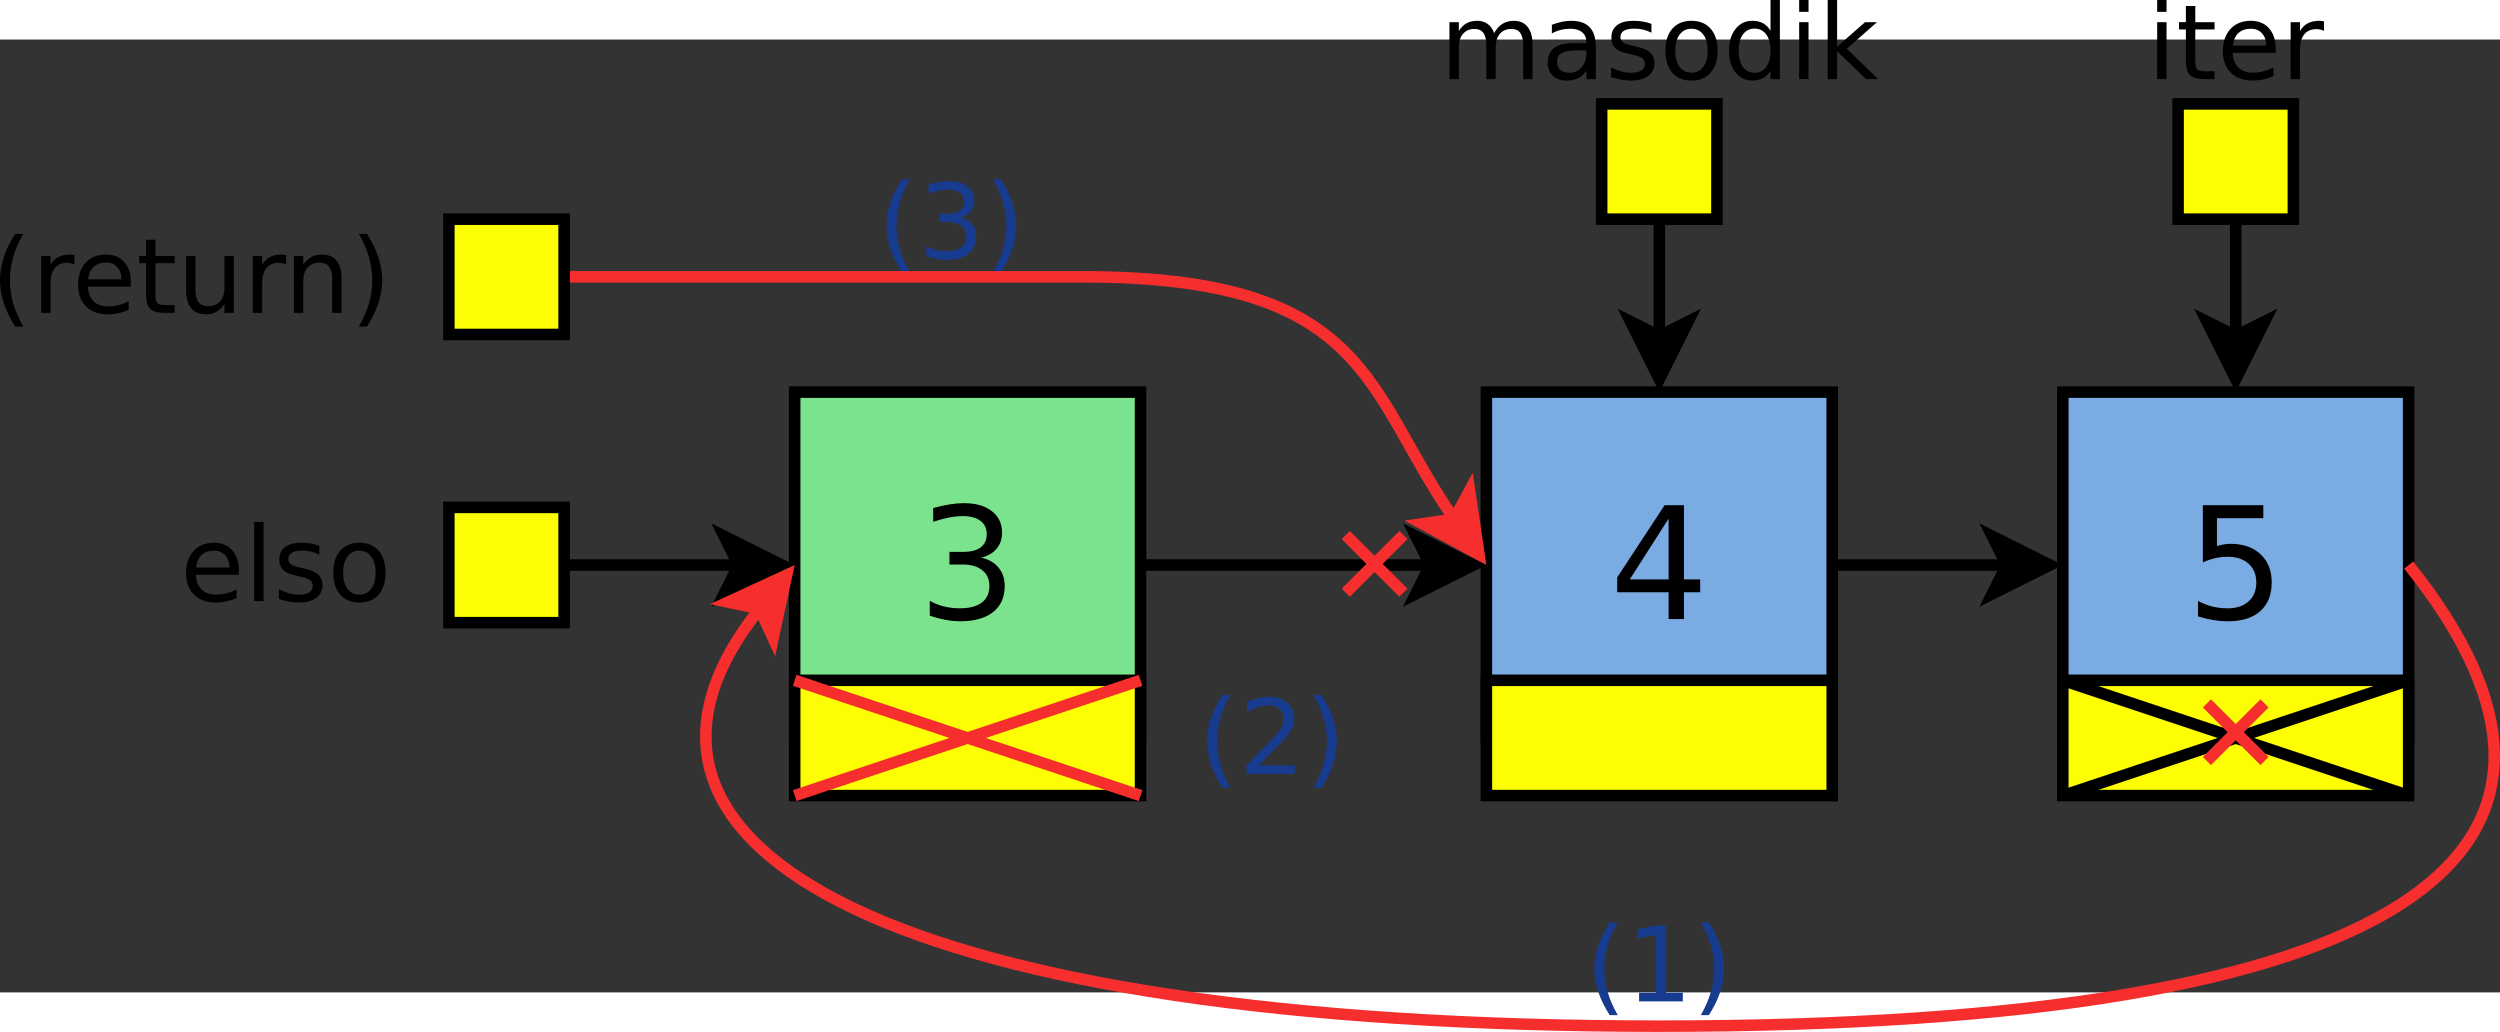 <?xml version="1.0" encoding="UTF-8" standalone="no"?>
<!-- Created with Inkscape (http://www.inkscape.org/) -->
<svg id="svg2" xmlns:rdf="http://www.w3.org/1999/02/22-rdf-syntax-ns#" xmlns="http://www.w3.org/2000/svg" height="320.08" width="775.44" version="1.1" xmlns:cc="http://creativecommons.org/ns#" xmlns:dc="http://purl.org/dc/elements/1.1/" viewBox="20 28 433.713 165.309">
 <rect x="20" y="28" width="433.713" height="165.309" fill="#333333" stroke="none"/>
 <g id="g4" transform="translate(-2.135 -10.834)">
  <path id="path6" d="m120 130h30.264" stroke="#000" stroke-width="2" fill="none"/>
  <path id="polygon8" d="m150.26 130-2.5-5 10 5-10 5z"/>
  <path id="polygon10" d="m150.26 130-2.5-5 10 5-10 5z" stroke="#000" stroke-width="2" fill="none"/>
 </g>
 <g id="g12" transform="translate(-2.135 -10.834)">
  <path id="rect14" fill="#7babe3" d="m280 100h60v60h-60z"/>
  <path id="rect16" d="m280 100h60v60h-60z" stroke="#000" stroke-width="2" fill="none"/>
 </g>
 <g id="g18" transform="translate(-2.135 -10.834)">
  <path id="rect20" fill="#7babe3" d="m380 100h60v60h-60z"/>
  <path id="rect22" d="m380 100h60v60h-60z" stroke="#000" stroke-width="2" fill="none"/>
 </g>
 <g id="g24" transform="translate(-2.135 -10.834)">
  <path id="rect26" fill="#7be38e" d="m160 100h60v60h-60z"/>
  <path id="rect28" d="m160 100h60v60h-60z" stroke="#000" stroke-width="2" fill="none"/>
 </g>
 <g id="g30" transform="translate(-2.135 -10.834)">
  <path id="rect32" fill="#fdfd04" d="m100 120h20v20h-20z"/>
  <path id="rect34" d="m100 120h20v20h-20z" stroke="#000" stroke-width="2" fill="none"/>
 </g>
 <g id="g36" transform="translate(-2.135 -10.834)">
  <path id="path38" d="m440 130c40 50 0 80-130 80s-190-30-156.08-72.397" stroke="#f62e2e" stroke-width="2" fill="none"/>
  <path id="polygon40" fill="#f62e2e" d="m153.92 137.6-5.466-1.172 10.151-4.685-2.342 10.932z"/>
  <path id="polygon42" d="m153.92 137.6-5.466-1.172 10.151-4.685-2.342 10.932z" stroke="#f62e2e" stroke-width="2" fill="none"/>
 </g>
 <g id="g44" transform="translate(-2.135 -10.834)">
  <path id="path46" d="m340 130h30.264" stroke="#000" stroke-width="2" fill="none"/>
  <path id="polygon48" d="m370.26 130-2.5-5 10 5-10 5z"/>
  <path id="polygon50" d="m370.26 130-2.5-5 10 5-10 5z" stroke="#000" stroke-width="2" fill="none"/>
 </g>
 <g id="text52">
  <path id="path3085" style="" d="m402.16 108.79h10.491v2.249h-8.043v4.842c0.388-0.132 0.776-0.229 1.164-0.291 0.388-0.07 0.776-0.106 1.164-0.106 2.205 0 3.951 0.604 5.239 1.812s1.931 2.844 1.931 4.908c-0 2.126-0.661 3.779-1.984 4.961-1.323 1.173-3.188 1.76-5.596 1.76-0.829-0-1.676-0.071-2.54-0.212-0.855-0.141-1.742-0.353-2.659-0.635v-2.686c0.794 0.432 1.614 0.754 2.461 0.966 0.847 0.212 1.742 0.318 2.686 0.318 1.526 0 2.734-0.401 3.625-1.204 0.891-0.803 1.336-1.892 1.336-3.268-0-1.376-0.445-2.465-1.336-3.268-0.891-0.803-2.099-1.204-3.625-1.204-0.714 0-1.429 0.079-2.143 0.238-0.706 0.159-1.429 0.406-2.17 0.741v-9.922"/>
 </g>
 <g id="text56">
  <path id="path3088" style="" d="m309.48 111.12-6.747 10.544h6.747v-10.544m-0.701-2.328h3.36v12.872h2.818v2.223h-2.818v4.657h-2.659v-4.657h-8.916v-2.58l8.215-12.515"/>
 </g>
 <g id="text60">
  <path id="path3091" style="" d="m190.23 117.89c1.279 0.273 2.275 0.842 2.99 1.707 0.723 0.864 1.085 1.931 1.085 3.201-0 1.949-0.67 3.457-2.011 4.524-1.341 1.067-3.246 1.601-5.715 1.601-0.829-0-1.685-0.084-2.566-0.251-0.873-0.159-1.777-0.401-2.712-0.728v-2.58c0.741 0.432 1.552 0.758 2.434 0.979 0.882 0.22 1.804 0.331 2.765 0.331 1.676 0 2.95-0.331 3.823-0.992 0.882-0.661 1.323-1.623 1.323-2.884-0-1.164-0.41-2.073-1.23-2.725-0.811-0.661-1.945-0.992-3.4-0.992h-2.302v-2.196h2.408c1.314 0 2.32-0.26 3.016-0.781 0.697-0.529 1.045-1.288 1.045-2.275-0-1.014-0.362-1.79-1.085-2.328-0.714-0.547-1.742-0.82-3.082-0.82-0.732 0-1.517 0.079-2.355 0.238-0.838 0.159-1.76 0.406-2.765 0.741v-2.381c1.014-0.282 1.962-0.494 2.844-0.635 0.891-0.141 1.729-0.212 2.514-0.212 2.029 0 3.634 0.463 4.815 1.389 1.182 0.917 1.773 2.161 1.773 3.731-0 1.094-0.313 2.02-0.939 2.778-0.626 0.75-1.517 1.27-2.672 1.561"/>
 </g>
 <g id="text64" fill="#173b8f">
  <path id="path3094" style="" d="m177.85 52.261c-0.788 1.352-1.373 2.69-1.755 4.013-0.382 1.323-0.573 2.663-0.573 4.022s0.191 2.705 0.573 4.039c0.388 1.329 0.973 2.666 1.755 4.013h-1.411c-0.882-1.382-1.543-2.74-1.984-4.075-0.435-1.335-0.653-2.66-0.653-3.978 0-1.311 0.218-2.631 0.653-3.96s1.097-2.687 1.984-4.075h1.411"/>
  <path id="path3096" style="" d="m186.64 58.866c0.853 0.182 1.517 0.562 1.993 1.138 0.482 0.576 0.723 1.288 0.723 2.134-0 1.299-0.447 2.305-1.341 3.016-0.894 0.711-2.164 1.067-3.81 1.067-0.553 0-1.123-0.056-1.711-0.168-0.582-0.106-1.185-0.268-1.808-0.485v-1.72c0.494 0.288 1.035 0.506 1.623 0.653 0.588 0.147 1.202 0.22 1.843 0.22 1.117 0 1.967-0.22 2.549-0.661 0.588-0.441 0.882-1.082 0.882-1.923-0-0.776-0.273-1.382-0.82-1.817-0.541-0.441-1.296-0.661-2.267-0.661h-1.535v-1.464h1.605c0.876 0 1.546-0.173 2.011-0.52 0.464-0.353 0.697-0.858 0.697-1.517-0-0.676-0.241-1.194-0.723-1.552-0.476-0.365-1.161-0.547-2.055-0.547-0.488 0-1.011 0.053-1.57 0.159-0.559 0.106-1.173 0.27-1.843 0.494v-1.587c0.676-0.188 1.308-0.329 1.896-0.423 0.594-0.094 1.152-0.141 1.676-0.141 1.352 0 2.422 0.309 3.21 0.926 0.788 0.611 1.182 1.44 1.182 2.487-0 0.729-0.209 1.346-0.626 1.852-0.417 0.5-1.011 0.847-1.782 1.041"/>
  <path id="path3098" style="" d="m192.26 52.261h1.411c0.882 1.388 1.54 2.746 1.976 4.075 0.441 1.329 0.661 2.649 0.661 3.96-0 1.317-0.22 2.643-0.661 3.978-0.435 1.335-1.094 2.693-1.976 4.075h-1.411c0.782-1.346 1.364-2.684 1.746-4.013 0.388-1.335 0.582-2.681 0.582-4.039s-0.194-2.699-0.582-4.022c-0.382-1.323-0.964-2.66-1.746-4.013"/>
 </g>
 <g id="g68" transform="translate(-2.135 -10.834)">
  <path id="path70" d="m220 130h50.264" stroke="#000" stroke-width="2" fill="none"/>
  <path id="polygon72" d="m270.26 130-2.5-5 10 5-10 5z"/>
  <path id="polygon74" d="m270.26 130-2.5-5 10 5-10 5z" stroke="#000" stroke-width="2" fill="none"/>
 </g>
 <g id="text76">
  <path id="path3103" style="" d="m61.434 120.07v0.794h-7.461c0.071 1.117 0.406 1.97 1.005 2.558 0.606 0.582 1.446 0.873 2.522 0.873 0.623 0 1.226-0.076 1.808-0.229 0.588-0.153 1.17-0.382 1.746-0.688v1.535c-0.582 0.247-1.179 0.435-1.79 0.564-0.611 0.129-1.232 0.194-1.861 0.194-1.576 0-2.825-0.459-3.748-1.376-0.917-0.917-1.376-2.158-1.376-3.722-0-1.617 0.435-2.899 1.305-3.845 0.876-0.952 2.055-1.429 3.537-1.429 1.329 0 2.378 0.429 3.148 1.288 0.776 0.853 1.164 2.014 1.164 3.484m-1.623-0.476c-0.012-0.888-0.262-1.596-0.75-2.126-0.482-0.529-1.123-0.794-1.923-0.794-0.905 0-1.632 0.256-2.178 0.767-0.541 0.512-0.853 1.232-0.935 2.161l5.785-0.009"/>
  <path id="path3105" style="" d="m64.097 111.69h1.623v13.723h-1.623v-13.723"/>
  <path id="path3107" style="" d="m75.404 115.83v1.535c-0.459-0.235-0.935-0.412-1.429-0.529-0.494-0.118-1.005-0.176-1.535-0.176-0.806 0-1.411 0.123-1.817 0.37-0.4 0.247-0.6 0.617-0.6 1.111-0 0.376 0.144 0.673 0.432 0.891 0.288 0.212 0.867 0.415 1.737 0.609l0.556 0.123c1.152 0.247 1.97 0.597 2.452 1.05 0.488 0.447 0.732 1.073 0.732 1.879-0 0.917-0.365 1.643-1.094 2.178-0.723 0.535-1.72 0.803-2.99 0.803-0.529 0-1.082-0.053-1.658-0.159-0.57-0.1-1.173-0.253-1.808-0.459v-1.676c0.6 0.312 1.191 0.547 1.773 0.706 0.582 0.153 1.158 0.229 1.729 0.229 0.764 0 1.352-0.129 1.764-0.388 0.412-0.265 0.617-0.635 0.617-1.111-0-0.441-0.15-0.779-0.45-1.014-0.294-0.235-0.944-0.462-1.949-0.679l-0.564-0.132c-1.005-0.212-1.732-0.535-2.178-0.97-0.447-0.441-0.67-1.044-0.67-1.808-0-0.929 0.329-1.646 0.988-2.152 0.659-0.506 1.593-0.758 2.805-0.758 0.6 0 1.164 0.044 1.693 0.132 0.529 0.088 1.017 0.221 1.464 0.397"/>
  <path id="path3109" style="" d="m82.353 116.68c-0.87 0-1.558 0.341-2.064 1.023-0.506 0.676-0.758 1.605-0.758 2.787-0 1.182 0.25 2.114 0.75 2.796 0.506 0.676 1.196 1.014 2.073 1.014 0.864 0 1.549-0.341 2.055-1.023 0.506-0.682 0.758-1.611 0.758-2.787-0-1.17-0.253-2.096-0.758-2.778-0.506-0.688-1.191-1.032-2.055-1.032m0-1.376c1.411 0 2.519 0.459 3.325 1.376 0.805 0.917 1.208 2.187 1.208 3.81-0 1.617-0.403 2.887-1.208 3.81-0.806 0.917-1.914 1.376-3.325 1.376-1.417 0-2.528-0.459-3.334-1.376-0.8-0.923-1.199-2.193-1.199-3.81-0-1.623 0.4-2.893 1.199-3.81 0.805-0.917 1.917-1.376 3.334-1.376"/>
 </g>
 <g id="g80" transform="translate(-2.135 -10.834)">
  <path id="path82" d="m274.42 122.02c-15.42-22.02-14.42-42.02-64.42-42.02h-90" stroke="#f62e2e" stroke-width="2" fill="none"/>
  <path id="polygon84" fill="#f62e2e" d="m274.42 122.02 2.662-4.915 1.639 11.059-9.831-5.325z"/>
  <path id="polygon86" d="m274.42 122.02 2.662-4.915 1.639 11.059-9.831-5.325z" stroke="#f62e2e" stroke-width="2" fill="none"/>
 </g>
 <g id="text88" fill="#173b8f">
  <path id="path3114" style="" d="m300.66 181.16c-0.788 1.352-1.373 2.69-1.755 4.013-0.382 1.323-0.573 2.663-0.573 4.022s0.191 2.705 0.573 4.039c0.388 1.329 0.973 2.666 1.755 4.013h-1.411c-0.882-1.382-1.543-2.74-1.984-4.075-0.435-1.335-0.653-2.66-0.653-3.978 0-1.311 0.218-2.631 0.653-3.96s1.097-2.687 1.984-4.075h1.411"/>
  <path id="path3116" style="" d="m304.36 193.37h2.91v-10.045l-3.166 0.635v-1.623l3.148-0.635h1.782v11.668h2.91v1.499h-7.585v-1.499"/>
  <path id="path3118" style="" d="m315.06 181.16h1.411c0.882 1.388 1.54 2.746 1.976 4.075 0.441 1.329 0.661 2.649 0.661 3.96-0 1.317-0.22 2.643-0.661 3.978-0.435 1.335-1.094 2.693-1.976 4.075h-1.411c0.782-1.346 1.364-2.684 1.746-4.013 0.388-1.335 0.582-2.681 0.582-4.039-0-1.358-0.194-2.699-0.582-4.022-0.382-1.323-0.964-2.66-1.746-4.013"/>
 </g>
 <g id="g92" transform="translate(-2.135 -10.834)">
  <path id="line94" d="m410 70v20.264" stroke="#000" stroke-width="2" fill="none"/>
  <path id="polygon96" d="m410 90.264 5-2.5-5 10-5-10z"/>
  <path id="polygon98" d="m410 90.264 5-2.5-5 10-5-10z" stroke="#000" stroke-width="2" fill="none"/>
 </g>
 <g id="text100">
  <path id="path3124" style="" d="m394.24 24.988h1.623v9.878h-1.623v-9.878m0-3.845h1.623v2.055h-1.623v-2.055"/>
  <path id="path3126" style="" d="m400.85 22.184v2.805h3.343v1.261h-3.343v5.362c0 0.806 0.109 1.323 0.326 1.552 0.223 0.229 0.673 0.344 1.349 0.344h1.667v1.358h-1.667c-1.252 0-2.117-0.232-2.593-0.697-0.476-0.47-0.714-1.323-0.714-2.558v-5.362h-1.191v-1.261h1.191v-2.805h1.632"/>
  <path id="path3128" style="" d="m414.79 29.521v0.794h-7.461c0.071 1.117 0.406 1.97 1.005 2.558 0.606 0.582 1.446 0.873 2.522 0.873 0.623 0 1.226-0.076 1.808-0.229 0.588-0.153 1.17-0.382 1.746-0.688v1.535c-0.582 0.247-1.179 0.435-1.79 0.564-0.611 0.129-1.232 0.194-1.861 0.194-1.576-0-2.825-0.459-3.748-1.376-0.917-0.917-1.376-2.158-1.376-3.722 0-1.617 0.435-2.899 1.305-3.845 0.876-0.952 2.055-1.429 3.537-1.429 1.329 0 2.378 0.429 3.148 1.288 0.776 0.853 1.164 2.014 1.164 3.484m-1.623-0.476c-0.012-0.888-0.262-1.596-0.75-2.126-0.482-0.529-1.123-0.794-1.923-0.794-0.905 0-1.632 0.256-2.178 0.767-0.541 0.512-0.853 1.232-0.935 2.161l5.786-0.009"/>
  <path id="path3130" style="" d="m423.18 26.505c-0.182-0.106-0.382-0.182-0.6-0.229-0.212-0.053-0.447-0.079-0.706-0.079-0.917 0-1.623 0.3-2.117 0.9-0.488 0.594-0.732 1.449-0.732 2.567v5.204h-1.632v-9.878h1.632v1.535c0.341-0.6 0.785-1.044 1.332-1.332 0.547-0.294 1.211-0.441 1.993-0.441 0.112 0 0.235 0.009 0.37 0.026 0.135 0.012 0.285 0.032 0.45 0.062l0.009 1.667"/>
 </g>
 <g id="g104" stroke="#f62e2e" stroke-width="2" fill="none" transform="translate(-2.135 -10.834)">
  <path id="line106" d="m255.6 124.8 10 10"/>
  <path id="line108" d="m255.6 134.8 10-10"/>
 </g>
 <g id="g110" transform="translate(-2.135 -10.834)">
  <path id="line112" d="m310 70v20.264" stroke="#000" stroke-width="2" fill="none"/>
  <path id="polygon114" d="m310 90.264 5-2.5-5 10-5-10z"/>
  <path id="polygon116" d="m310 90.264 5-2.5-5 10-5-10z" stroke="#000" stroke-width="2" fill="none"/>
 </g>
 <g id="text118">
  <path id="path3138" style="" d="m279.21 26.884c0.406-0.729 0.891-1.267 1.455-1.614 0.564-0.347 1.229-0.52 1.993-0.52 1.029 0 1.823 0.362 2.381 1.085 0.559 0.717 0.838 1.74 0.838 3.069v5.962h-1.632v-5.909c-0-0.947-0.168-1.649-0.503-2.108-0.335-0.459-0.847-0.688-1.535-0.688-0.841 0-1.505 0.279-1.993 0.838-0.488 0.559-0.732 1.32-0.732 2.284v5.583h-1.632v-5.909c-0-0.952-0.168-1.655-0.503-2.108-0.335-0.459-0.853-0.688-1.552-0.688-0.829 0-1.488 0.282-1.976 0.847-0.488 0.559-0.732 1.317-0.732 2.275v5.583h-1.632v-9.878h1.632v1.535c0.37-0.606 0.814-1.052 1.332-1.341 0.517-0.288 1.132-0.432 1.843-0.432 0.717 0 1.326 0.182 1.826 0.547 0.506 0.365 0.879 0.894 1.12 1.587"/>
  <path id="path3140" style="" d="m293.61 29.901c-1.311 0-2.22 0.15-2.725 0.45-0.506 0.3-0.758 0.811-0.758 1.535 0 0.576 0.188 1.035 0.564 1.376 0.382 0.335 0.9 0.503 1.552 0.503 0.9 0 1.62-0.318 2.161-0.953 0.547-0.641 0.82-1.49 0.82-2.549v-0.362h-1.614m3.237-0.67v5.636h-1.623v-1.499c-0.37 0.6-0.832 1.044-1.385 1.332-0.553 0.282-1.229 0.423-2.029 0.423-1.011-0-1.817-0.282-2.417-0.847-0.594-0.57-0.891-1.332-0.891-2.284 0-1.111 0.37-1.949 1.111-2.514 0.747-0.564 1.858-0.847 3.334-0.847h2.275v-0.159c-0-0.747-0.247-1.323-0.741-1.729-0.488-0.412-1.176-0.617-2.064-0.617-0.564 0-1.114 0.068-1.649 0.203-0.535 0.135-1.05 0.338-1.543 0.609v-1.499c0.594-0.229 1.17-0.4 1.729-0.512 0.559-0.118 1.102-0.176 1.632-0.176 1.429 0 2.496 0.37 3.201 1.111 0.706 0.741 1.058 1.864 1.058 3.369"/>
  <path id="path3142" style="" d="m306.5 25.279v1.535c-0.459-0.235-0.935-0.412-1.429-0.529-0.494-0.118-1.005-0.176-1.535-0.176-0.806 0-1.411 0.123-1.817 0.37-0.4 0.247-0.6 0.617-0.6 1.111 0 0.376 0.144 0.673 0.432 0.891 0.288 0.212 0.867 0.415 1.737 0.609l0.556 0.123c1.152 0.247 1.97 0.597 2.452 1.05 0.488 0.447 0.732 1.073 0.732 1.879-0 0.917-0.365 1.643-1.094 2.178-0.723 0.535-1.72 0.803-2.99 0.803-0.529-0-1.082-0.053-1.658-0.159-0.57-0.1-1.173-0.253-1.808-0.459v-1.676c0.6 0.312 1.191 0.547 1.773 0.706 0.582 0.153 1.158 0.229 1.729 0.229 0.764 0 1.352-0.129 1.764-0.388 0.412-0.265 0.617-0.635 0.617-1.111-0-0.441-0.15-0.779-0.45-1.014-0.294-0.235-0.944-0.462-1.949-0.679l-0.564-0.132c-1.005-0.212-1.732-0.535-2.178-0.97-0.447-0.441-0.67-1.044-0.67-1.808 0-0.929 0.329-1.646 0.988-2.152 0.659-0.506 1.593-0.758 2.805-0.758 0.6 0 1.164 0.044 1.693 0.132 0.529 0.088 1.017 0.221 1.464 0.397"/>
  <path id="path3144" style="" d="m313.45 26.126c-0.87 0-1.558 0.341-2.064 1.023-0.506 0.676-0.758 1.605-0.758 2.787s0.25 2.114 0.75 2.796c0.506 0.676 1.196 1.014 2.073 1.014 0.864 0 1.549-0.341 2.055-1.023 0.506-0.682 0.758-1.611 0.758-2.787-0-1.17-0.253-2.096-0.758-2.778-0.506-0.688-1.191-1.032-2.055-1.032m0-1.376c1.411 0 2.519 0.459 3.325 1.376 0.805 0.917 1.208 2.187 1.208 3.81-0 1.617-0.403 2.887-1.208 3.81-0.806 0.917-1.914 1.376-3.325 1.376-1.417-0-2.528-0.459-3.334-1.376-0.8-0.923-1.199-2.193-1.199-3.81 0-1.623 0.4-2.893 1.199-3.81 0.806-0.917 1.917-1.376 3.334-1.376"/>
  <path id="path3146" style="" d="m327.16 26.488v-5.345h1.623v13.723h-1.623v-1.482c-0.341 0.588-0.773 1.026-1.296 1.314-0.517 0.282-1.141 0.423-1.87 0.423-1.194-0-2.167-0.476-2.919-1.429-0.747-0.953-1.12-2.205-1.12-3.757s0.373-2.805 1.12-3.757c0.753-0.952 1.726-1.429 2.919-1.429 0.729 0 1.352 0.144 1.87 0.432 0.523 0.282 0.955 0.717 1.296 1.305m-5.53 3.448c0 1.194 0.244 2.131 0.732 2.813 0.494 0.676 1.17 1.014 2.029 1.014 0.858 0 1.535-0.338 2.029-1.014 0.494-0.682 0.741-1.62 0.741-2.813-0-1.194-0.247-2.128-0.741-2.805-0.494-0.682-1.17-1.023-2.029-1.023-0.858 0-1.535 0.341-2.029 1.023-0.488 0.676-0.732 1.611-0.732 2.805"/>
  <path id="path3148" style="" d="m332.13 24.988h1.623v9.878h-1.623v-9.878m0-3.845h1.623v2.055h-1.623v-2.055"/>
  <path id="path3150" style="" d="m337.08 21.143h1.632v8.105l4.842-4.26h2.073l-5.239 4.621 5.459 5.256h-2.117l-5.018-4.824v4.824h-1.632v-13.723"/>
 </g>
 <g id="g122" transform="translate(-2.135 -10.834)">
  <path id="rect124" fill="#fdfd04" d="m100 70h20v20h-20z"/>
  <path id="rect126" d="m100 70h20v20h-20z" stroke="#000" stroke-width="2" fill="none"/>
 </g>
 <g id="text128">
  <path id="path3155" style="" d="m24.048 61.711c-0.788 1.352-1.373 2.69-1.755 4.013-0.382 1.323-0.573 2.663-0.573 4.022-0 1.358 0.191 2.705 0.573 4.039 0.388 1.329 0.973 2.666 1.755 4.013h-1.411c-0.882-1.382-1.543-2.74-1.984-4.075-0.435-1.335-0.653-2.66-0.653-3.978-0-1.311 0.218-2.631 0.653-3.96 0.435-1.329 1.097-2.687 1.984-4.075h1.411"/>
  <path id="path3157" style="" d="m32.929 67.055c-0.182-0.106-0.382-0.182-0.6-0.229-0.212-0.053-0.447-0.079-0.706-0.079-0.917 0-1.623 0.3-2.117 0.9-0.488 0.594-0.732 1.449-0.732 2.567v5.204h-1.632v-9.878h1.632v1.535c0.341-0.6 0.785-1.044 1.332-1.332 0.547-0.294 1.211-0.441 1.993-0.441 0.112 0 0.235 0.009 0.37 0.026 0.135 0.012 0.285 0.032 0.45 0.062l0.009 1.667"/>
  <path id="path3159" style="" d="m42.701 70.071v0.794h-7.461c0.071 1.117 0.406 1.97 1.005 2.558 0.606 0.582 1.446 0.873 2.522 0.873 0.623 0 1.226-0.076 1.808-0.229 0.588-0.153 1.17-0.382 1.746-0.688v1.535c-0.582 0.247-1.179 0.435-1.79 0.564-0.611 0.129-1.232 0.194-1.861 0.194-1.576 0-2.825-0.459-3.748-1.376-0.917-0.917-1.376-2.158-1.376-3.722-0-1.617 0.435-2.899 1.305-3.845 0.876-0.952 2.055-1.429 3.537-1.429 1.329 0 2.378 0.429 3.148 1.288 0.776 0.853 1.164 2.014 1.164 3.484m-1.623-0.476c-0.012-0.888-0.262-1.596-0.75-2.126-0.482-0.529-1.123-0.794-1.923-0.794-0.905 0-1.632 0.256-2.178 0.767-0.541 0.512-0.853 1.232-0.935 2.161l5.785-0.009"/>
  <path id="path3161" style="" d="m46.97 62.734v2.805h3.343v1.261h-3.343v5.362c-0 0.806 0.109 1.323 0.326 1.552 0.223 0.229 0.673 0.344 1.349 0.344h1.667v1.358h-1.667c-1.252 0-2.117-0.232-2.593-0.697-0.476-0.47-0.714-1.323-0.714-2.558v-5.362h-1.191v-1.261h1.191v-2.805h1.632"/>
  <path id="path3163" style="" d="m52.288 71.518v-5.98h1.623v5.918c-0 0.935 0.182 1.637 0.547 2.108 0.365 0.464 0.911 0.697 1.64 0.697 0.876 0 1.567-0.279 2.073-0.838 0.512-0.559 0.767-1.32 0.767-2.284v-5.6h1.623v9.878h-1.623v-1.517c-0.394 0.6-0.853 1.047-1.376 1.341-0.517 0.288-1.12 0.432-1.808 0.432-1.135 0-1.996-0.353-2.584-1.058-0.588-0.706-0.882-1.737-0.882-3.096m4.083-6.218"/>
  <path id="path3165" style="" d="m69.645 67.055c-0.182-0.106-0.382-0.182-0.6-0.229-0.212-0.053-0.447-0.079-0.706-0.079-0.917 0-1.623 0.3-2.117 0.9-0.488 0.594-0.732 1.449-0.732 2.567v5.204h-1.632v-9.878h1.632v1.535c0.341-0.6 0.785-1.044 1.332-1.332 0.547-0.294 1.211-0.441 1.993-0.441 0.112 0 0.235 0.009 0.37 0.026 0.135 0.012 0.285 0.032 0.45 0.062l0.009 1.667"/>
  <path id="path3167" style="" d="m79.258 69.454v5.962h-1.623v-5.909c-0-0.935-0.182-1.635-0.547-2.099-0.365-0.464-0.911-0.697-1.64-0.697-0.876 0-1.567 0.279-2.073 0.838-0.506 0.559-0.758 1.32-0.758 2.284v5.583h-1.632v-9.878h1.632v1.535c0.388-0.594 0.844-1.038 1.367-1.332 0.529-0.294 1.138-0.441 1.826-0.441 1.135 0 1.993 0.353 2.575 1.058 0.582 0.7 0.873 1.732 0.873 3.096"/>
  <path id="path3169" style="" d="m82.256 61.711h1.411c0.882 1.388 1.54 2.746 1.976 4.075 0.441 1.329 0.661 2.649 0.661 3.96-0 1.317-0.22 2.643-0.661 3.978-0.435 1.335-1.094 2.693-1.976 4.075h-1.411c0.782-1.346 1.364-2.684 1.746-4.013 0.388-1.335 0.582-2.681 0.582-4.039-0-1.358-0.194-2.699-0.582-4.022-0.382-1.323-0.964-2.66-1.746-4.013"/>
 </g>
 <g id="g132" transform="translate(-2.135 -10.834)">
  <path id="rect134" fill="#fdfd04" d="m160 150h60v20h-60z"/>
  <path id="rect136" d="m160 150h60v20h-60z" stroke="#000" stroke-width="2" fill="none"/>
 </g>
 <g id="g138" transform="translate(-2.135 -10.834)">
  <path id="rect140" fill="#fdfd04" d="m280 150h60v20h-60z"/>
  <path id="rect142" d="m280 150h60v20h-60z" stroke="#000" stroke-width="2" fill="none"/>
 </g>
 <g id="g144" transform="translate(-2.135 -10.834)">
  <path id="rect146" fill="#fdfd04" d="m380 150h60v20h-60z"/>
  <path id="rect148" d="m380 150h60v20h-60z" stroke="#000" stroke-width="2" fill="none"/>
 </g>
 <path id="line150" d="m157.87 139.17 60 20" stroke="#f62e2e" stroke-width="2" fill="none"/>
 <path id="line152" d="m217.87 139.17-60 20" stroke="#f62e2e" stroke-width="2" fill="none"/>
 <g id="text154" fill="#173b8f">
  <path id="path3180" style="" d="m233.47 141.71c-0.788 1.352-1.373 2.69-1.755 4.013-0.382 1.323-0.573 2.663-0.573 4.022s0.191 2.705 0.573 4.039c0.388 1.329 0.973 2.666 1.755 4.013h-1.411c-0.882-1.382-1.543-2.74-1.984-4.075-0.435-1.335-0.653-2.66-0.653-3.978 0-1.311 0.218-2.631 0.653-3.96 0.435-1.329 1.097-2.687 1.984-4.075h1.411"/>
  <path id="path3182" style="" d="m238.39 153.92h6.218v1.499h-8.361v-1.499c0.676-0.7 1.596-1.637 2.76-2.813 1.17-1.182 1.905-1.943 2.205-2.284 0.57-0.641 0.967-1.182 1.191-1.623 0.229-0.447 0.344-0.885 0.344-1.314 0-0.7-0.247-1.27-0.741-1.711-0.488-0.441-1.126-0.661-1.914-0.661-0.559 0-1.149 0.097-1.773 0.291-0.617 0.194-1.279 0.488-1.984 0.882v-1.799c0.717-0.288 1.388-0.506 2.011-0.653 0.623-0.147 1.194-0.22 1.711-0.22 1.364 0 2.452 0.341 3.263 1.023 0.811 0.682 1.217 1.593 1.217 2.734-0 0.541-0.103 1.055-0.309 1.543-0.2 0.482-0.567 1.052-1.102 1.711-0.147 0.171-0.614 0.664-1.402 1.482-0.788 0.811-1.899 1.949-3.334 3.413"/>
  <path id="path3184" style="" d="m247.87 141.71h1.411c0.882 1.388 1.54 2.746 1.976 4.075 0.441 1.329 0.661 2.649 0.661 3.96-0 1.317-0.22 2.643-0.661 3.978-0.435 1.335-1.094 2.693-1.976 4.075h-1.411c0.782-1.346 1.364-2.684 1.746-4.013 0.388-1.335 0.582-2.681 0.582-4.039-0-1.358-0.194-2.699-0.582-4.022-0.382-1.323-0.964-2.66-1.746-4.013"/>
 </g>
 <path id="line158" d="m377.87 139.17 60 20" stroke="#000" stroke-width="2" fill="none"/>
 <path id="line160" d="m437.87 139.17-60 20" stroke="#000" stroke-width="2" fill="none"/>
 <g id="g162" stroke="#f62e2e" stroke-width="2" fill="none" transform="translate(-2.135 -10.834)">
  <path id="line164" d="m405 154 10 10"/>
  <path id="line166" d="m405 164 10-10"/>
 </g>
 <g id="g168" transform="translate(-2.135 -10.834)">
  <path id="rect170" fill="#fdfd04" d="m300 50h20v20h-20z"/>
  <path id="rect172" d="m300 50h20v20h-20z" stroke="#000" stroke-width="2" fill="none"/>
 </g>
 <g id="g174" transform="translate(-2.135 -10.834)">
  <path id="rect176" fill="#fdfd04" d="m400 50h20v20h-20z"/>
  <path id="rect178" d="m400 50h20v20h-20z" stroke="#000" stroke-width="2" fill="none"/>
 </g>
</svg>
